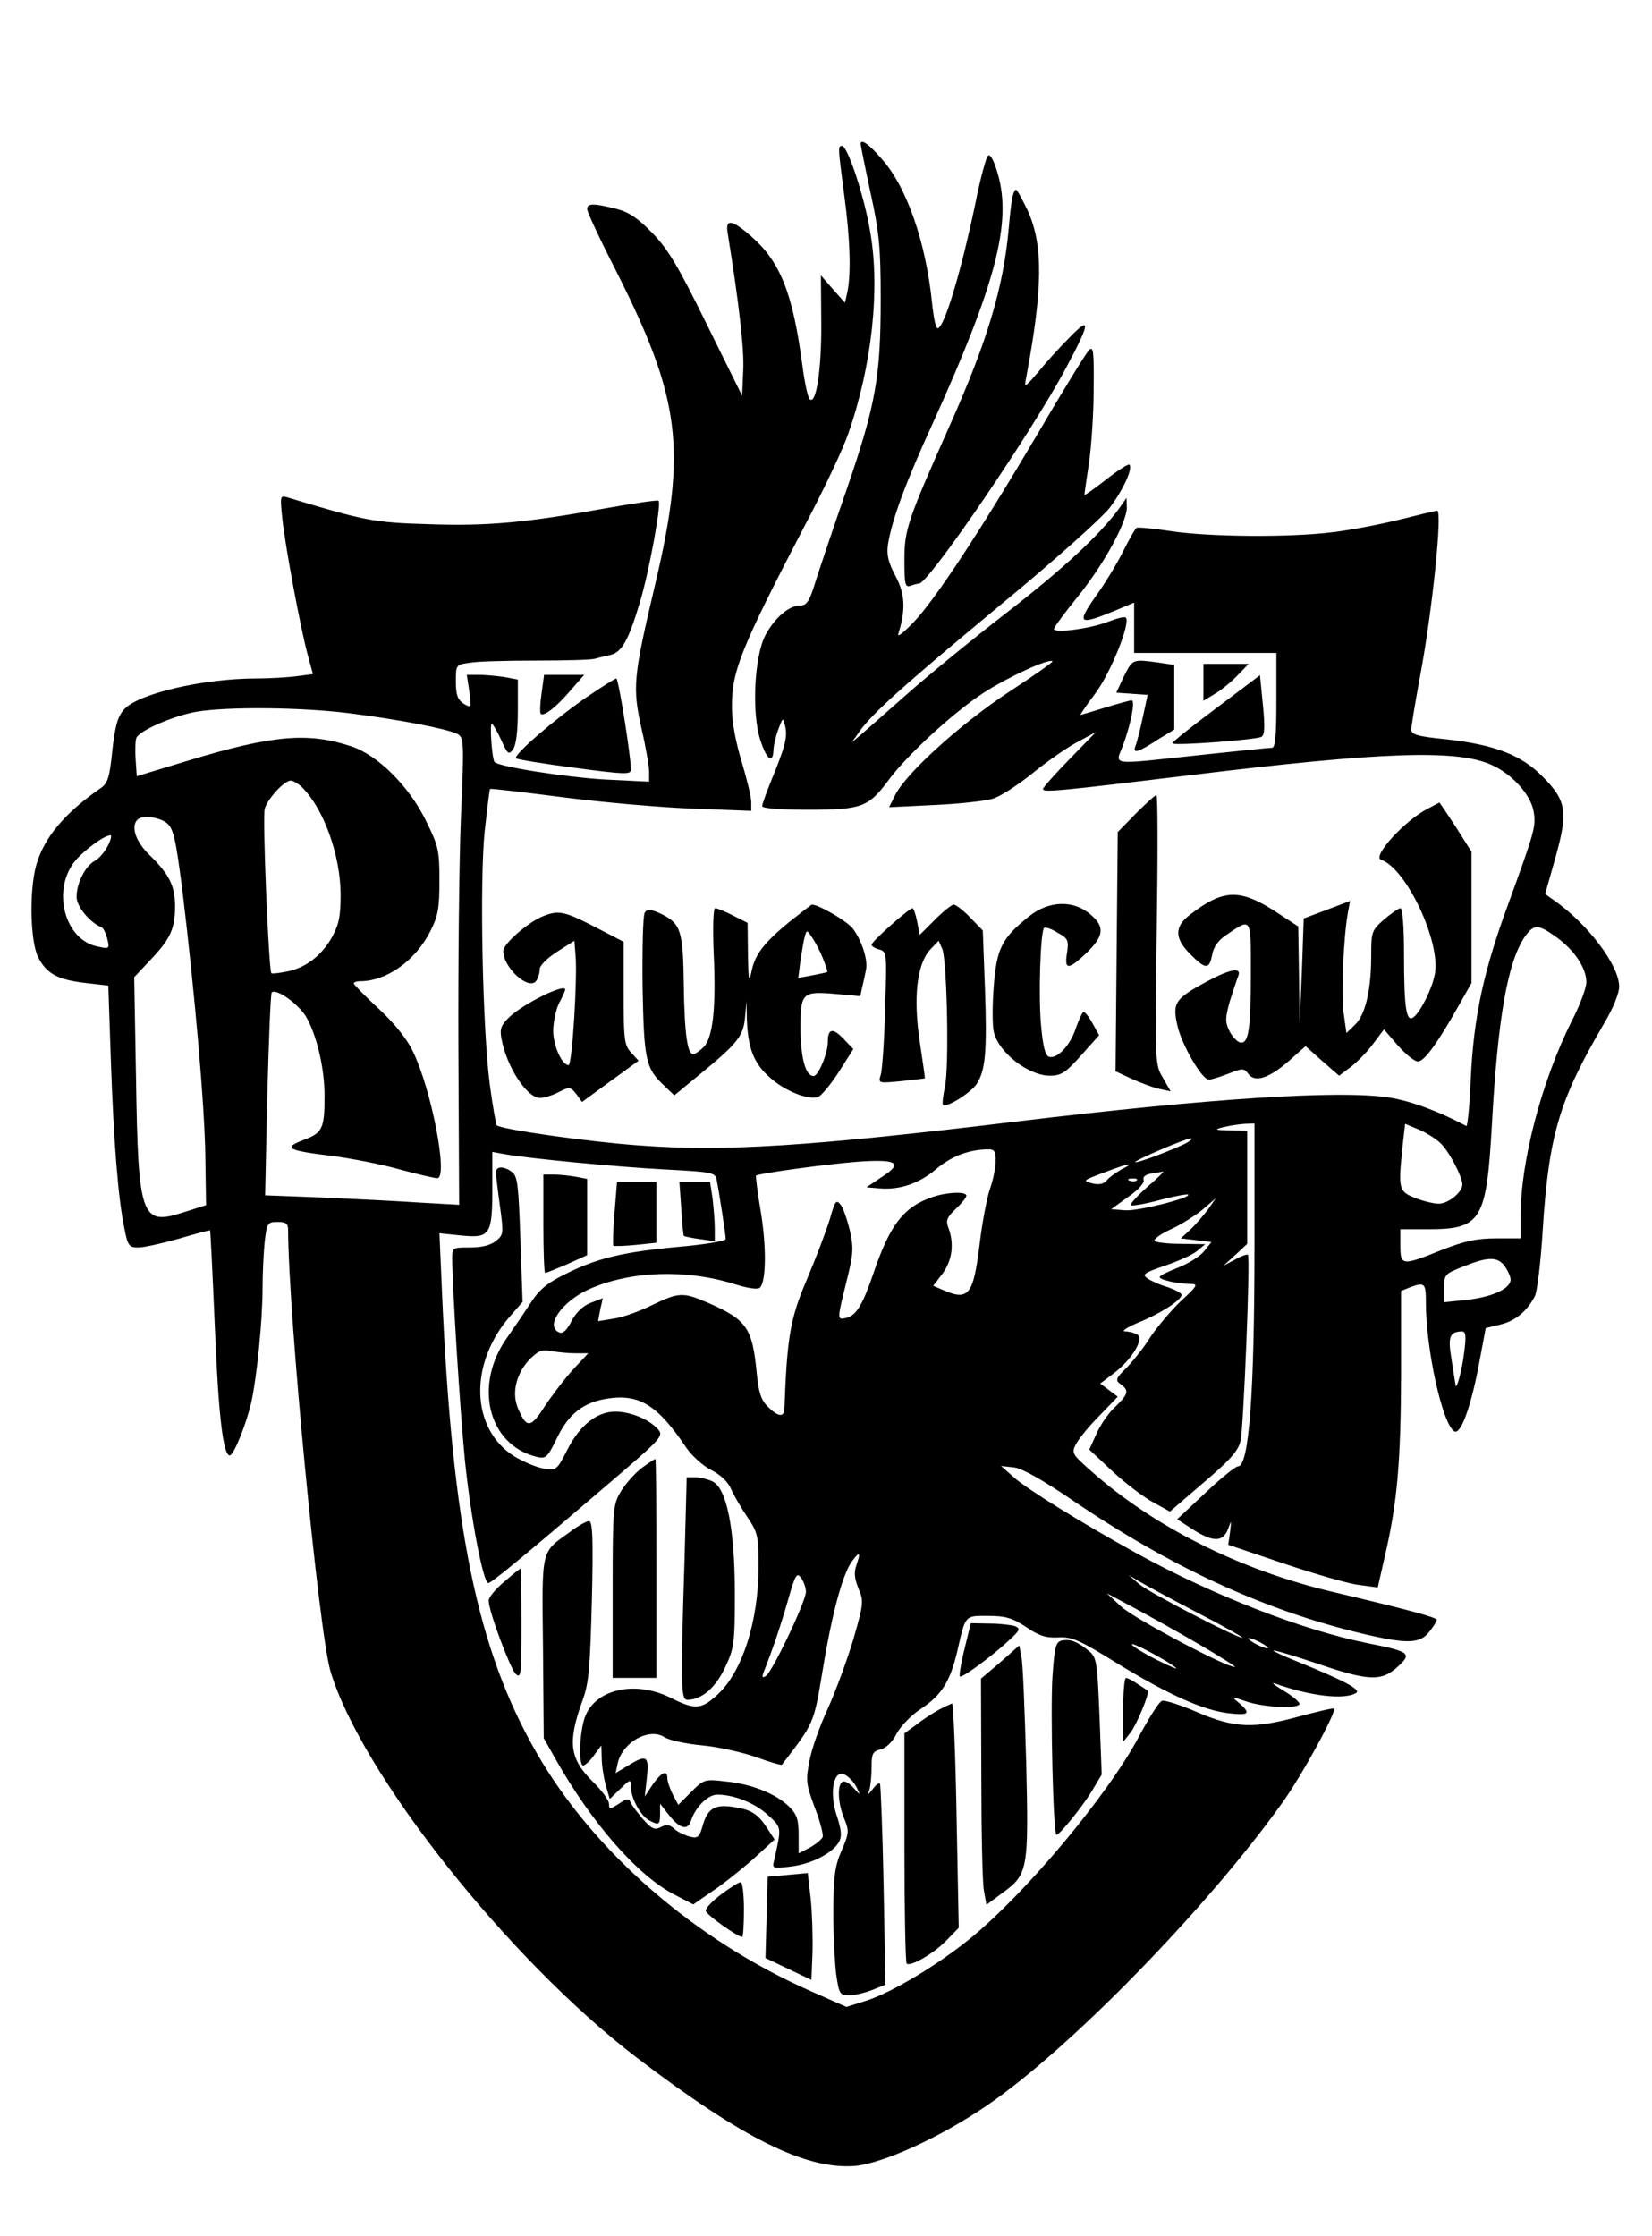 <?xml version="1.0" encoding="UTF-8" standalone="yes"?>
<svg version="1.0" xmlns="http://www.w3.org/2000/svg" width="100%" height="100%" viewBox="0 0 453 613" preserveAspectRatio="xMidYMid meet">
  <g transform="translate(0,613) scale(0.1,-0.1)" fill="#000000" stroke="none">
    <path d="M2360 5735 c0 -3 12 -63 27 -133 24 -109 28 -150 28 -292 0 -214 -14
-290 -92 -518 -36 -103 -74 -217 -86 -254 -17 -57 -25 -68 -43 -68 -31 0 -71
-35 -96 -83 -30 -59 -37 -214 -13 -286 17 -53 34 -67 36 -28 0 12 6 38 13 57
13 34 13 34 19 9 7 -29 0 -56 -37 -146 -14 -35 -26 -67 -26 -73 0 -6 47 -10
125 -10 147 0 166 7 219 78 52 71 177 186 262 242 68 44 181 96 190 87 2 -2
-52 -40 -121 -85 -130 -86 -279 -220 -310 -281 l-17 -34 123 6 c68 3 140 11
160 17 20 5 69 37 109 69 39 32 95 71 123 86 l52 28 -72 -74 c-40 -41 -73 -78
-73 -82 0 -10 42 -6 405 38 525 64 731 71 825 28 55 -24 107 -81 115 -126 8
-41 3 -57 -68 -252 -69 -187 -96 -312 -104 -483 -3 -73 -9 -131 -12 -129 -75
40 -150 68 -211 78 -136 21 -494 -2 -1025 -66 -565 -68 -801 -83 -1035 -65
-139 10 -377 44 -388 55 -2 2 -11 53 -19 112 -20 156 -28 554 -14 694 7 62 13
115 15 116 1 2 92 -9 202 -23 109 -14 270 -28 357 -31 l157 -6 0 25 c0 13 -12
62 -26 109 -16 52 -27 109 -27 149 -1 100 24 162 206 511 48 91 99 199 113
240 65 186 88 397 60 555 -16 96 -62 234 -77 234 -12 0 -11 -4 6 -135 16 -117
19 -213 9 -264 l-7 -31 -33 37 -33 38 1 -130 c1 -127 -14 -227 -32 -209 -5 5
-14 47 -20 94 -26 195 -60 282 -139 351 -53 47 -72 50 -66 12 31 -191 46 -321
43 -378 l-3 -70 -97 196 c-79 161 -107 207 -150 251 -40 41 -64 57 -100 66
-60 15 -78 15 -78 -1 0 -8 35 -83 79 -169 177 -350 195 -489 108 -858 -61
-258 -63 -284 -38 -397 12 -51 21 -105 21 -119 l0 -27 -122 6 c-104 6 -291 35
-302 48 -7 9 -14 109 -7 105 4 -3 16 -24 26 -46 17 -38 20 -40 32 -24 8 11 13
49 13 105 l0 86 -37 7 c-21 3 -53 6 -70 6 l-33 0 7 -46 c6 -45 6 -46 -16 -33
-16 11 -21 24 -21 60 0 46 0 47 38 52 20 4 103 6 183 6 80 0 152 2 160 5 8 2
26 7 41 10 33 7 51 39 83 146 25 83 59 269 51 277 -2 3 -69 -7 -148 -21 -216
-39 -323 -49 -485 -43 -148 4 -175 10 -387 74 -18 5 -18 1 -12 -58 8 -76 50
-302 70 -375 l14 -52 -46 -6 c-24 -3 -73 -6 -108 -6 -146 0 -323 -41 -363 -84
-18 -20 -25 -43 -33 -113 -7 -73 -13 -91 -31 -103 -100 -69 -157 -137 -178
-213 -19 -70 -16 -206 5 -250 23 -46 53 -63 132 -72 l61 -7 7 -206 c8 -227 20
-378 37 -459 9 -48 13 -53 38 -53 15 0 65 11 111 24 47 14 85 24 86 23 1 -1 7
-119 13 -262 10 -247 23 -355 41 -355 11 0 45 85 59 145 15 68 31 224 31 315
0 41 3 99 6 128 6 49 8 52 35 52 23 0 29 -4 29 -22 1 -235 84 -1099 116 -1209
83 -280 489 -792 840 -1060 290 -221 463 -307 598 -297 77 7 236 79 364 167
225 154 601 539 807 827 53 73 151 252 143 260 -2 2 -44 -8 -93 -21 -127 -35
-179 -33 -282 11 -46 20 -90 34 -97 31 -8 -3 -35 -46 -62 -96 -83 -158 -309
-429 -462 -554 -89 -73 -217 -150 -287 -172 l-54 -17 -95 42 c-319 140 -600
384 -756 657 -162 282 -230 618 -258 1260 l-7 162 59 -6 c80 -8 86 1 86 130
l0 99 33 -6 c67 -12 307 -35 440 -42 129 -7 138 -8 142 -28 7 -34 25 -152 25
-163 0 -5 -57 -15 -127 -21 -153 -14 -226 -31 -313 -75 -51 -25 -72 -43 -97
-82 -18 -28 -46 -68 -61 -90 -95 -131 -54 -297 80 -329 25 -6 29 -2 55 51 32
67 73 99 140 109 87 13 137 -19 215 -135 15 -22 46 -50 68 -61 26 -13 47 -33
55 -53 8 -18 28 -52 45 -77 28 -42 30 -51 30 -135 0 -152 -46 -293 -116 -354
-42 -38 -60 -38 -124 -6 -99 50 -210 24 -237 -55 -14 -42 -17 -130 -4 -130 5
0 19 12 30 28 l20 27 1 -35 c0 -19 5 -52 11 -74 l11 -38 29 28 c28 27 29 27
29 5 0 -30 26 -78 49 -91 28 -15 31 -13 31 18 l0 27 26 -33 c29 -36 50 -41 59
-13 12 37 46 71 72 71 47 0 105 -24 140 -57 37 -34 36 -32 16 -122 -6 -24 -5
-24 46 -18 57 7 115 37 132 68 8 15 6 33 -6 70 -17 49 -14 103 6 115 12 7 37
-13 50 -40 9 -19 8 -18 -10 2 -11 13 -25 21 -31 17 -15 -9 -12 -60 5 -101 14
-33 13 -40 -7 -87 -19 -43 -22 -70 -23 -167 0 -63 4 -141 8 -173 8 -54 10 -57
36 -57 16 0 44 7 64 15 l35 14 -5 273 c-3 150 -8 275 -10 278 -3 3 -12 -4 -20
-15 -14 -17 -15 -18 -9 -2 3 10 6 38 6 62 0 37 3 44 25 49 15 4 33 21 44 44
11 20 41 51 66 67 57 38 80 74 100 158 23 101 20 97 84 97 47 0 66 -5 104 -30
35 -24 55 -31 89 -29 38 2 58 -7 163 -72 139 -85 235 -128 305 -136 55 -6 61
-1 28 28 -23 19 -23 19 21 4 45 -15 132 -20 144 -8 4 4 -14 20 -40 36 -27 16
-39 26 -28 22 98 -35 192 -46 224 -26 14 9 -36 35 -167 88 -35 14 -62 27 -60
28 2 2 55 -14 118 -35 143 -49 178 -50 222 -10 41 37 35 42 -81 65 -180 36
-424 131 -635 247 -152 84 -299 175 -336 208 l-35 31 36 -4 c23 -3 79 -35 160
-90 268 -182 521 -299 784 -363 132 -32 168 -31 194 2 12 15 21 30 21 33 0 7
-79 28 -282 76 -254 59 -493 178 -667 333 -51 45 -53 49 -41 72 7 14 35 49 64
78 l51 53 -24 18 -24 18 37 28 c49 37 84 94 65 106 -8 5 -23 9 -34 9 -11 0 5
11 36 24 60 24 119 62 119 76 0 5 -17 14 -37 21 -21 6 -46 17 -56 24 -16 11
-11 15 47 35 36 12 76 30 88 40 l23 19 -67 1 c-37 0 -69 4 -72 8 -3 5 18 20
47 33 28 13 67 38 86 54 l35 30 -21 -30 c-12 -16 -33 -41 -48 -55 l-27 -25 42
-5 42 -5 -20 -25 c-11 -14 -43 -34 -71 -45 -28 -11 -51 -22 -51 -26 0 -8 52
-19 86 -19 20 0 17 -6 -28 -47 -28 -27 -65 -71 -83 -98 -17 -28 -47 -65 -65
-84 -31 -30 -32 -35 -17 -46 24 -17 21 -27 -14 -61 -18 -16 -41 -49 -52 -74
l-20 -44 65 -61 c36 -33 86 -71 111 -84 l45 -25 93 80 c74 63 95 87 101 115 8
37 27 501 20 509 -2 2 -18 -3 -35 -13 l-32 -17 33 30 32 30 0 155 0 155 -47 1
c-43 1 -45 2 -18 9 17 4 42 8 58 9 l27 1 0 -332 c0 -408 -15 -608 -45 -608 -7
0 -48 -33 -90 -73 l-77 -72 43 -28 c55 -35 82 -35 96 0 10 27 10 27 6 -7 l-5
-35 154 -52 c84 -28 176 -55 204 -58 l52 -7 20 88 c34 147 43 257 44 497 l0
228 25 10 c40 15 43 11 43 -42 0 -127 45 -333 78 -353 17 -10 44 63 66 176
l20 107 41 10 c41 10 73 37 94 78 6 12 16 92 21 176 17 267 45 360 169 572 24
40 41 82 41 100 0 59 -87 173 -179 237 l-24 17 28 99 c35 126 31 156 -33 221
-59 61 -132 89 -264 104 -81 8 -98 13 -98 27 0 10 11 75 24 146 33 174 62 454
47 454 -3 0 -49 -11 -101 -24 -52 -13 -135 -29 -185 -35 -120 -15 -340 -13
-445 3 -47 7 -88 11 -93 9 -4 -2 -21 -32 -38 -66 -17 -34 -51 -90 -76 -124
-51 -73 -44 -77 50 -39 l57 24 0 -69 0 -69 195 0 195 0 0 -130 c0 -97 -3 -130
-12 -130 -7 0 -96 -9 -198 -20 -254 -27 -232 -30 -210 28 21 58 34 122 23 122
-4 0 -37 -9 -73 -20 -36 -11 -66 -20 -67 -20 -2 0 17 28 42 61 42 58 96 192
82 206 -4 3 -24 -2 -47 -11 -47 -19 -150 -33 -150 -20 1 5 30 45 66 89 71 88
134 203 134 244 l-1 26 -21 -30 c-53 -72 -154 -166 -312 -288 -94 -73 -215
-172 -270 -221 -56 -49 -112 -99 -125 -110 l-25 -21 21 30 c36 50 117 123 388
348 146 120 276 237 298 265 37 49 64 108 54 118 -3 3 -31 -15 -63 -40 -32
-25 -59 -44 -60 -43 -1 1 5 40 12 87 7 47 13 139 13 205 1 104 -1 117 -13 105
-8 -8 -72 -112 -141 -230 -159 -269 -278 -450 -339 -515 -26 -27 -45 -43 -43
-34 21 67 19 110 -7 159 -21 40 -25 59 -21 88 12 71 48 168 123 332 173 382
217 550 178 684 -11 38 -21 55 -27 49 -5 -5 -21 -63 -34 -129 -40 -191 -86
-344 -104 -344 -5 0 -11 30 -15 68 -17 167 -69 319 -138 396 -35 41 -58 57
-58 41z m-1405 -1560 c137 -17 271 -43 299 -57 18 -10 19 -19 10 -227 -5 -119
-8 -407 -7 -640 l2 -424 -107 6 c-59 4 -179 10 -266 14 l-159 6 6 275 c4 151
9 277 12 281 13 13 80 -36 98 -73 28 -53 47 -139 47 -211 0 -89 -6 -101 -57
-120 -58 -22 -46 -29 78 -44 53 -7 136 -23 185 -37 49 -13 95 -24 103 -24 31
0 -16 244 -67 348 -16 34 -51 77 -94 117 -37 34 -68 66 -68 69 0 3 8 6 18 6
72 0 151 56 192 137 21 41 25 62 25 139 0 84 -3 95 -38 166 -46 93 -131 178
-204 202 -118 39 -214 31 -443 -38 l-145 -44 -3 45 c-2 25 -1 52 2 60 8 20
102 61 166 72 87 14 285 12 415 -4z m-126 -204 c59 -59 104 -185 105 -291 0
-62 -4 -83 -24 -120 -29 -51 -74 -85 -126 -94 -20 -4 -38 -6 -40 -4 -7 8 -25
431 -18 451 8 28 54 77 71 77 7 0 22 -9 32 -19z m-371 -98 c18 -15 24 -44 42
-183 34 -282 61 -589 63 -729 l2 -135 -63 -20 c-115 -37 -123 -14 -129 367
l-5 278 46 49 c54 57 66 85 66 146 0 55 -16 87 -69 139 -39 37 -53 79 -34 98
13 13 61 7 81 -10z m-163 -63 c-8 -16 -24 -34 -35 -40 -26 -14 -50 -61 -50
-99 0 -26 36 -70 68 -83 5 -1 12 -16 16 -31 7 -28 6 -29 -26 -22 -92 18 -127
157 -61 236 26 30 79 69 96 69 4 0 1 -13 -8 -30z m3974 -250 c49 -36 81 -84
81 -123 0 -15 -18 -64 -41 -108 -81 -162 -139 -382 -139 -528 l0 -66 -67 0
c-53 0 -86 -7 -150 -32 -109 -44 -113 -43 -113 12 l0 45 75 0 c147 0 161 23
176 287 16 291 43 447 91 516 25 34 35 34 87 -3z m-320 -563 c24 -22 60 -91
61 -114 0 -22 -39 -53 -65 -53 -13 0 -43 7 -65 16 -45 18 -46 24 -34 142 l7
61 36 -15 c20 -8 47 -25 60 -37z m-693 1 c-28 -16 -139 -58 -143 -54 -4 4 138
65 152 65 6 0 1 -5 -9 -11z m-526 -52 c0 -18 -7 -53 -16 -77 -8 -24 -21 -92
-28 -152 -17 -137 -30 -154 -99 -124 l-28 12 26 34 c26 36 32 81 16 124 -8 21
-5 29 20 53 16 15 29 31 29 36 0 12 -52 10 -91 -3 -81 -27 -119 -76 -165 -213
-29 -84 -46 -112 -73 -119 -26 -6 -26 -6 0 99 19 75 20 92 10 138 -7 30 -18
62 -25 72 -13 17 -16 13 -31 -40 -10 -32 -38 -106 -63 -165 -45 -105 -54 -158
-61 -353 -1 -25 -18 -22 -46 6 -18 18 -25 39 -30 92 -12 124 -27 146 -135 193
-67 29 -79 28 -150 -6 -36 -18 -84 -35 -107 -38 l-43 -7 6 32 7 31 -34 -13
c-22 -9 -40 -27 -52 -50 -12 -24 -23 -35 -33 -31 -41 16 6 85 82 119 113 50
265 55 397 14 38 -12 65 -16 71 -10 17 17 18 113 2 209 -9 52 -14 96 -13 98 6
6 197 32 277 38 110 8 128 -3 69 -41 l-43 -29 36 -3 c55 -5 109 14 154 52 41
35 87 53 137 55 24 1 27 -2 27 -33z m345 -22 c-16 -9 -35 -23 -41 -31 -8 -9
-21 -12 -40 -7 -26 7 -24 8 32 29 70 27 91 30 49 9z m70 -49 c-27 -24 -47 -46
-44 -49 2 -3 38 3 79 14 41 11 76 17 78 15 9 -9 -139 -46 -173 -43 l-38 3 47
34 c28 19 45 39 42 46 -3 9 5 15 22 18 15 2 29 5 32 5 3 1 -17 -19 -45 -43z
m-28 19 c-3 -3 -12 -4 -19 -1 -8 3 -5 6 6 6 11 1 17 -2 13 -5z m1006 -231 c8
-10 17 -27 19 -38 4 -26 -47 -51 -124 -59 l-58 -6 0 39 c0 37 2 39 53 59 65
26 90 27 110 5z m-108 -240 c-6 -52 -23 -111 -24 -88 -1 6 -6 37 -11 70 -10
61 -5 74 29 75 10 0 12 -12 6 -57z m-2437 -3 l35 0 -42 -45 c-22 -24 -57 -70
-77 -100 -39 -61 -50 -62 -74 -5 -17 41 -5 92 30 131 26 26 35 30 61 25 18 -3
47 -6 67 -6z m771 -579 c-8 -22 -6 -38 5 -66 15 -34 14 -42 -14 -139 -17 -57
-48 -141 -69 -188 -22 -47 -45 -111 -51 -144 -11 -55 -10 -64 14 -129 15 -38
24 -75 22 -81 -3 -7 -19 -20 -35 -29 l-31 -16 0 51 c0 41 -5 56 -25 76 -36 36
-103 63 -174 70 -59 7 -61 6 -96 -29 l-35 -35 -15 28 c-8 16 -15 36 -15 45 0
24 -16 17 -40 -17 l-22 -33 6 53 c6 59 -1 63 -53 31 l-33 -20 6 28 c14 58 87
98 129 70 13 -8 59 -18 103 -22 43 -4 110 -19 147 -32 38 -14 70 -23 71 -21
89 116 87 110 112 260 25 153 54 260 79 296 22 30 26 28 14 -7z m-139 -75 c0
-26 -93 -221 -110 -231 -10 -6 -11 -3 -6 11 24 60 47 128 67 198 20 70 24 76
36 60 7 -10 13 -27 13 -38z m1075 -58 c72 -37 126 -68 122 -68 -17 0 -256 124
-283 147 l-29 25 30 -18 c17 -10 89 -49 160 -86z m5 -87 c58 -34 101 -61 96
-61 -26 0 -276 133 -311 165 l-40 37 75 -40 c41 -22 122 -67 180 -101z m170 4
c14 -8 21 -14 15 -14 -5 0 -21 6 -35 14 -14 8 -20 14 -15 14 6 0 21 -6 35 -14z
m-235 -68 c6 -5 -18 5 -52 22 -34 17 -65 36 -69 42 -7 12 102 -46 121 -64z"/>
    <path d="M2776 5588 c-3 -13 -7 -51 -10 -85 -14 -159 -59 -310 -161 -538 -117
-263 -125 -287 -125 -371 0 -65 2 -75 16 -70 9 3 19 6 24 6 26 0 308 413 403
591 67 125 69 145 10 84 -27 -27 -66 -70 -86 -95 -38 -44 -39 -44 -33 -15 46
246 47 363 4 458 -15 31 -29 57 -32 57 -3 0 -8 -10 -10 -22z"/>
    <path d="M3082 4276 l-21 -45 43 -3 43 -3 -13 -60 c-7 -33 -16 -69 -20 -79 -9
-24 5 -20 65 19 l41 25 0 89 0 88 -46 7 c-69 9 -68 9 -92 -38z"/>
    <path d="M3300 4259 l0 -50 30 18 c17 10 45 32 62 50 l32 33 -62 0 -62 0 0
-51z"/>
    <path d="M1485 4229 c-4 -27 -5 -53 -2 -56 9 -8 44 20 83 66 l36 41 -55 0 -55
0 -7 -51z"/>
    <path d="M3333 4187 c-67 -50 -121 -93 -118 -95 6 -7 231 10 244 18 9 5 10 28
4 88 l-8 81 -122 -92z"/>
    <path d="M1609 4219 c-90 -62 -202 -159 -194 -168 4 -3 76 -15 161 -26 136
-18 154 -19 154 -5 0 37 -34 250 -40 250 -3 0 -40 -23 -81 -51z"/>
    <path d="M3115 3900 l-50 -51 -3 -328 -3 -328 43 -20 c24 -11 58 -24 76 -28
l32 -7 -21 37 c-22 36 -22 41 -17 406 3 203 3 369 -1 369 -4 0 -29 -23 -56
-50z"/>
    <path d="M3913 3912 c-64 -34 -151 -131 -126 -139 70 -24 166 -229 147 -316
-8 -40 -38 -99 -57 -115 -21 -17 -27 23 -27 174 0 73 -4 124 -10 124 -5 0 -25
-14 -45 -31 -34 -30 -35 -34 -35 -100 0 -93 -16 -162 -45 -189 l-23 -22 -8 58
c-6 55 0 204 12 271 l6 33 -63 -24 -64 -24 -5 -143 -6 -144 -2 133 -2 132 -61
40 c-99 64 -144 63 -235 -7 -44 -33 -44 -65 0 -109 42 -42 52 -43 60 -1 4 21
17 40 39 54 69 47 67 50 67 -100 0 -159 -6 -199 -29 -195 -9 2 -22 16 -30 32
-12 25 -11 36 1 80 9 28 19 59 23 69 11 26 -19 22 -86 -14 -87 -47 -95 -58
-80 -122 12 -52 67 -147 86 -147 5 0 29 7 52 16 41 16 44 16 56 0 18 -25 57
-12 112 36 l45 40 46 -41 46 -40 32 24 c17 13 45 41 61 63 l30 40 38 -44 c21
-24 46 -44 55 -44 18 0 55 52 113 155 l34 60 0 180 0 180 -43 68 c-24 37 -45
67 -45 67 -1 -1 -17 -9 -34 -18z"/>
    <path d="M2165 3603 c-72 -59 -96 -91 -105 -140 -6 -29 -8 -18 -9 49 l-1 88
-40 20 c-21 11 -43 20 -49 20 -5 0 -7 -50 -4 -123 7 -151 -2 -232 -28 -258
-10 -10 -23 -19 -28 -19 -16 0 -24 54 -26 190 -2 150 -8 168 -63 195 -29 13
-37 14 -44 3 -5 -7 -7 -98 -6 -203 4 -204 8 -224 62 -274 l25 -24 68 56 c105
86 121 106 126 157 l4 45 1 -50 c3 -79 19 -120 62 -158 41 -38 107 -64 134
-54 9 4 34 34 56 68 l40 63 -26 27 c-30 32 -44 30 -44 -7 0 -32 -26 -94 -39
-94 -22 0 -35 48 -36 128 0 101 4 105 97 97 l67 -6 6 28 c4 15 8 36 10 46 5
27 -13 81 -37 112 -16 20 -93 65 -112 65 -1 0 -28 -21 -61 -47z m91 -99 c8
-20 14 -37 12 -39 -2 -1 -20 -5 -41 -9 l-38 -7 6 48 c4 26 9 56 12 66 5 18 6
18 19 -2 8 -11 22 -37 30 -57z"/>
    <path d="M2563 3608 l-41 -41 -7 36 c-4 21 -10 37 -13 37 -9 0 -112 -91 -112
-100 0 -4 9 -10 21 -13 21 -6 21 -9 16 -164 -2 -87 -8 -168 -12 -180 -7 -23
-6 -23 56 -17 35 4 65 7 65 8 1 1 -6 46 -14 101 -18 120 -8 212 29 252 l23 24
10 -23 c13 -34 19 -325 7 -378 -5 -24 -8 -47 -5 -49 9 -9 76 33 92 57 24 37
29 87 23 259 l-6 162 -34 35 c-19 20 -40 36 -46 36 -5 0 -29 -19 -52 -42z"/>
    <path d="M2822 3618 c-75 -60 -89 -88 -97 -192 -4 -52 -4 -107 0 -124 12 -57
96 -122 155 -121 30 0 43 9 84 55 l50 56 -19 34 c-10 18 -21 32 -25 29 -3 -2
-12 -22 -20 -44 -15 -47 -52 -86 -74 -78 -10 4 -16 29 -21 83 -8 79 -2 260 8
270 3 3 20 -2 37 -13 29 -16 31 -21 26 -55 -8 -48 3 -48 54 0 48 47 50 72 9
106 -46 39 -113 37 -167 -6z"/>
    <path d="M1484 3616 c-40 -18 -104 -74 -104 -93 0 -47 72 -111 91 -81 5 7 9
21 9 31 0 10 20 30 48 48 l47 30 3 -38 c6 -62 -9 -303 -19 -303 -18 0 -42 53
-42 94 0 23 7 57 16 76 10 18 17 35 17 37 0 18 -114 -38 -153 -75 -23 -22 -27
-33 -22 -59 14 -78 70 -163 106 -163 11 0 34 7 51 16 30 15 32 15 48 -5 l16
-22 78 57 77 56 -20 22 c-19 20 -21 35 -21 163 l0 141 -79 41 c-86 44 -100 47
-147 27z"/>
    <path d="M1360 2916 c0 -8 5 -50 11 -93 10 -74 10 -78 -11 -95 -15 -12 -39
-18 -71 -18 -49 0 -49 0 -49 -32 1 -86 21 -410 35 -553 16 -156 50 -335 64
-335 8 0 92 69 320 264 159 136 162 139 144 159 -24 26 -74 47 -116 47 -50 0
-97 -37 -131 -104 -29 -57 -31 -58 -65 -52 -19 3 -55 18 -80 33 -121 75 -126
256 -11 386 l33 38 -6 172 c-5 148 -8 173 -23 184 -23 17 -44 16 -44 -1z"/>
    <path d="M1490 2775 c0 -74 2 -135 5 -135 2 0 29 11 60 24 l55 25 0 104 0 105
-31 6 c-17 3 -44 6 -60 6 l-29 0 0 -135z"/>
    <path d="M1685 2804 c-4 -47 -5 -87 -3 -89 2 -2 29 -1 61 2 l57 6 0 83 0 84
-54 0 -54 0 -7 -86z"/>
    <path d="M1868 2818 c2 -40 6 -75 7 -76 2 -2 22 -6 44 -9 l41 -6 0 35 c0 19
-3 56 -6 82 l-7 46 -42 0 -42 0 5 -72z"/>
    <path d="M1759 2105 c-18 -14 -44 -43 -56 -63 -22 -36 -23 -46 -23 -274 l0
-238 60 0 60 0 0 300 c0 165 -1 300 -3 300 -2 0 -19 -11 -38 -25z"/>
    <path d="M1877 1853 c-11 -348 -10 -383 8 -383 39 0 77 33 103 88 25 53 27 66
27 202 0 178 -22 291 -62 309 -13 6 -34 11 -47 11 l-23 0 -6 -227z"/>
    <path d="M1564 1931 c-82 -59 -78 -42 -75 -319 l2 -247 31 -55 c100 -178 228
-324 329 -375 l50 -26 52 36 c29 19 79 59 112 88 l59 54 -19 29 c-25 39 -43
52 -87 59 -56 10 -76 -1 -90 -46 -10 -36 -14 -40 -37 -34 -14 4 -34 13 -43 22
-12 11 -21 12 -36 4 -17 -9 -25 -5 -50 23 -16 19 -32 40 -34 47 -3 9 -11 8
-31 -6 -25 -16 -27 -16 -27 0 0 9 -20 37 -45 61 -64 64 -69 108 -27 224 17 47
20 89 25 273 4 168 2 217 -8 217 -6 0 -30 -13 -51 -29z"/>
    <path d="M1383 1794 c-24 -20 -43 -43 -43 -52 0 -29 58 -184 74 -201 15 -14
16 -1 16 137 0 84 -1 152 -2 152 -2 0 -22 -16 -45 -36z"/>
    <path d="M2645 1610 c-10 -39 -15 -73 -13 -76 6 -5 89 56 136 100 29 27 31 31
15 38 -10 3 -41 7 -69 7 l-52 1 -17 -70z"/>
    <path d="M2914 1633 c-19 -4 -22 -13 -28 -100 -6 -89 2 -433 11 -433 9 0 70
76 96 118 l28 47 -6 160 c-6 148 -8 161 -28 178 -33 27 -50 33 -73 30z"/>
    <path d="M2743 1573 l-53 -45 1 -271 c0 -150 3 -289 7 -310 l7 -39 43 32 c71
51 73 63 66 358 -4 141 -9 271 -13 289 l-6 32 -52 -46z"/>
    <path d="M3080 1443 l0 -88 20 25 c17 22 54 111 47 115 -1 1 -13 9 -27 18 -13
9 -28 17 -32 17 -5 0 -8 -39 -8 -87z"/>
    <path d="M2575 1443 c-16 -9 -45 -27 -62 -41 l-33 -24 0 -313 c0 -171 3 -314
6 -318 10 -10 76 28 111 65 l32 33 -6 308 c-3 169 -9 307 -12 307 -3 -1 -19
-8 -36 -17z"/>
    <path d="M2160 990 l-55 -5 -3 -112 -3 -111 63 -30 63 -30 3 77 c1 42 -1 108
-5 146 l-8 70 -55 -5z"/>
    <path d="M1978 937 c-24 -18 -43 -38 -43 -45 0 -10 87 -72 100 -72 3 0 5 34 5
75 0 41 -4 75 -9 75 -5 0 -29 -15 -53 -33z"/>
  </g>
</svg>